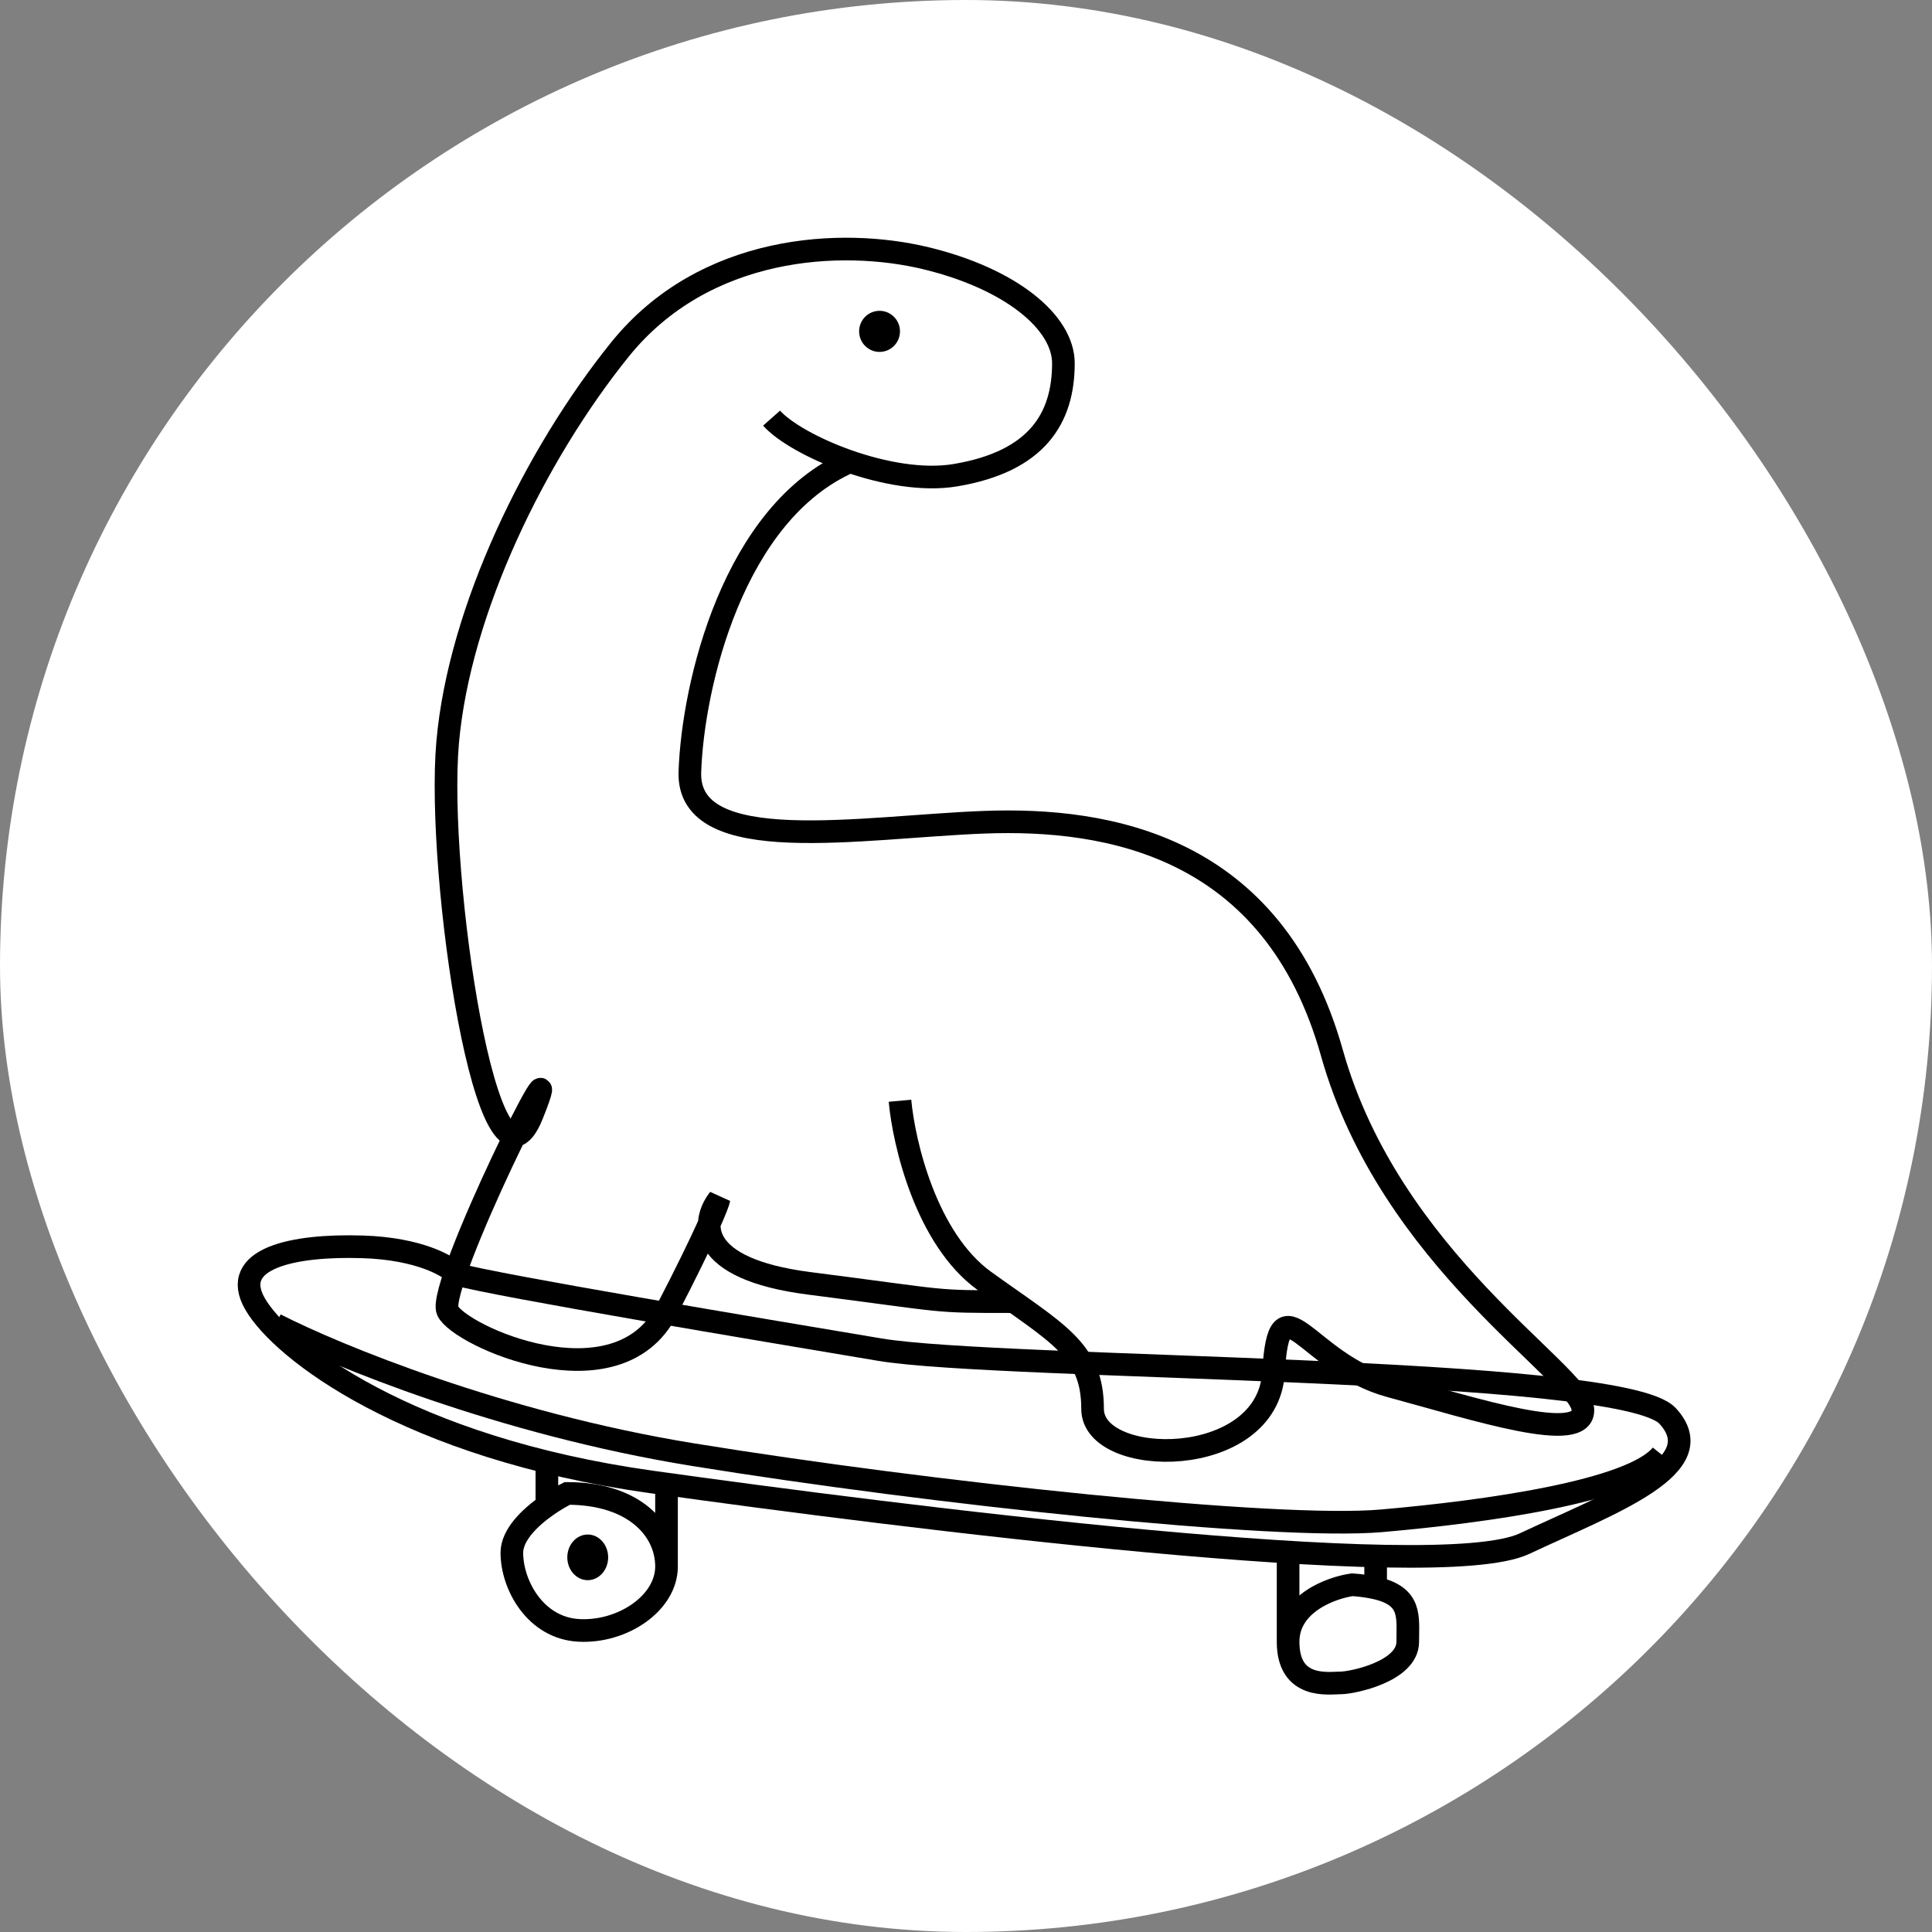<svg xmlns="http://www.w3.org/2000/svg" width="512" height="512" viewBox="0 0 512 512" fill="none"><rect x="0" y="0" width="512" height="512" fill="#808080" stroke="none"/><rect width="512" height="512" rx="256" fill="white"></rect><path d="M96.206 330.43C111.055 330.914 118.891 335.472 120.954 337.69C131.781 340.715 200.609 352.21 233.089 357.656C265.57 363.101 429.521 361.891 441.895 375.201C454.269 388.512 427.201 398.192 404.001 409.083C380.8 419.973 237.73 401.822 172.768 392.747C107.806 383.672 74.552 357.656 67.592 345.555C60.632 333.455 77.646 329.825 96.206 330.43Z" stroke="black" stroke-width="6"></path><path d="M73.005 351C88.73 359.068 132.863 377.258 183.595 385.487C247.01 395.772 338.266 405.452 366.106 403.032C393.947 400.612 432.615 395.167 440.348 385.487" stroke="black" stroke-width="6"></path><path d="M176.635 415.133C176.635 424.813 165.035 432.678 153.434 432.073C141.834 431.468 135.647 419.973 135.647 411.502C135.647 406.787 140.391 402.188 144.927 399.012M176.635 415.133C176.635 405.452 168.128 395.772 150.341 395.772C148.852 396.508 146.909 397.624 144.927 399.012M176.635 415.133V392.747M144.927 399.012V386.697M341.359 435.098C341.359 424.934 352.703 420.78 358.373 419.973C360.817 420.154 362.857 420.446 364.56 420.837M341.359 435.098C341.359 447.804 352.186 445.989 355.279 445.989C358.373 445.989 373.067 442.964 373.067 435.098C373.067 428.416 374.183 423.044 364.56 420.837M341.359 435.098V412.107M364.56 420.837V412.107" stroke="black" stroke-width="6"></path><path d="M233.089 93.261C236.079 93.261 238.503 90.823 238.503 87.816C238.503 84.808 236.079 82.371 233.089 82.371C230.099 82.371 227.676 84.808 227.676 87.816C227.676 90.823 230.099 93.261 233.089 93.261Z" fill="black"></path><path d="M155.755 418.763C158.744 418.763 161.168 416.054 161.168 412.713C161.168 409.371 158.744 406.662 155.755 406.662C152.765 406.662 150.341 409.371 150.341 412.713C150.341 416.054 152.765 418.763 155.755 418.763Z" fill="black"></path><path d="M141.06 295.338C139.546 299.129 137.992 300.848 136.442 300.892C128.533 316.945 116.842 343.516 118.633 347.37C121.727 354.026 163.488 372.781 176.635 347.37C182.343 336.337 185.88 328.964 187.962 324.302C188.067 321.781 189.182 319.455 190.555 317.724C190.437 318.369 189.716 320.373 187.962 324.302C185.88 328.964 182.343 336.337 176.635 347.37C163.488 372.781 121.727 354.026 118.633 347.37C116.842 343.516 128.533 316.945 136.442 300.892C142.193 289.223 145.944 283.112 141.06 295.338Z" fill="black"></path><path d="M204.476 110.807C210.92 118.067 235.874 128.836 253.197 125.932C274.851 122.302 281.811 110.807 281.811 96.286C281.811 85.396 267.891 73.9 245.463 68.455C223.036 63.01 186.688 64.825 164.261 92.656C141.834 120.487 121.727 161.628 118.633 196.72C115.54 231.811 129.46 324.379 141.06 295.338C152.661 266.297 115.539 340.715 118.633 347.37C121.727 354.025 163.488 372.781 176.635 347.37C187.153 327.041 190.298 319.136 190.556 317.724C185.915 323.572 184.214 336.238 214.53 340.11C252.423 344.95 246.237 344.95 268.664 344.95" stroke="black" stroke-width="6"></path><path d="M238.505 291.708C239.535 303.002 245.465 328.373 260.932 339.505C280.266 353.42 289.546 357.656 289.546 373.386C289.546 389.117 335.947 389.722 337.494 363.706C339.041 337.69 346.001 361.286 368.428 367.336C390.855 373.386 420.243 383.067 419.47 373.386C418.696 363.706 368.428 334.06 352.961 279.003C337.494 223.946 293.413 216.686 260.932 217.896C228.451 219.106 182.049 227.576 182.823 204.585C183.596 181.594 194.281 135.808 225.356 122.302" stroke="black" stroke-width="6"></path></svg>